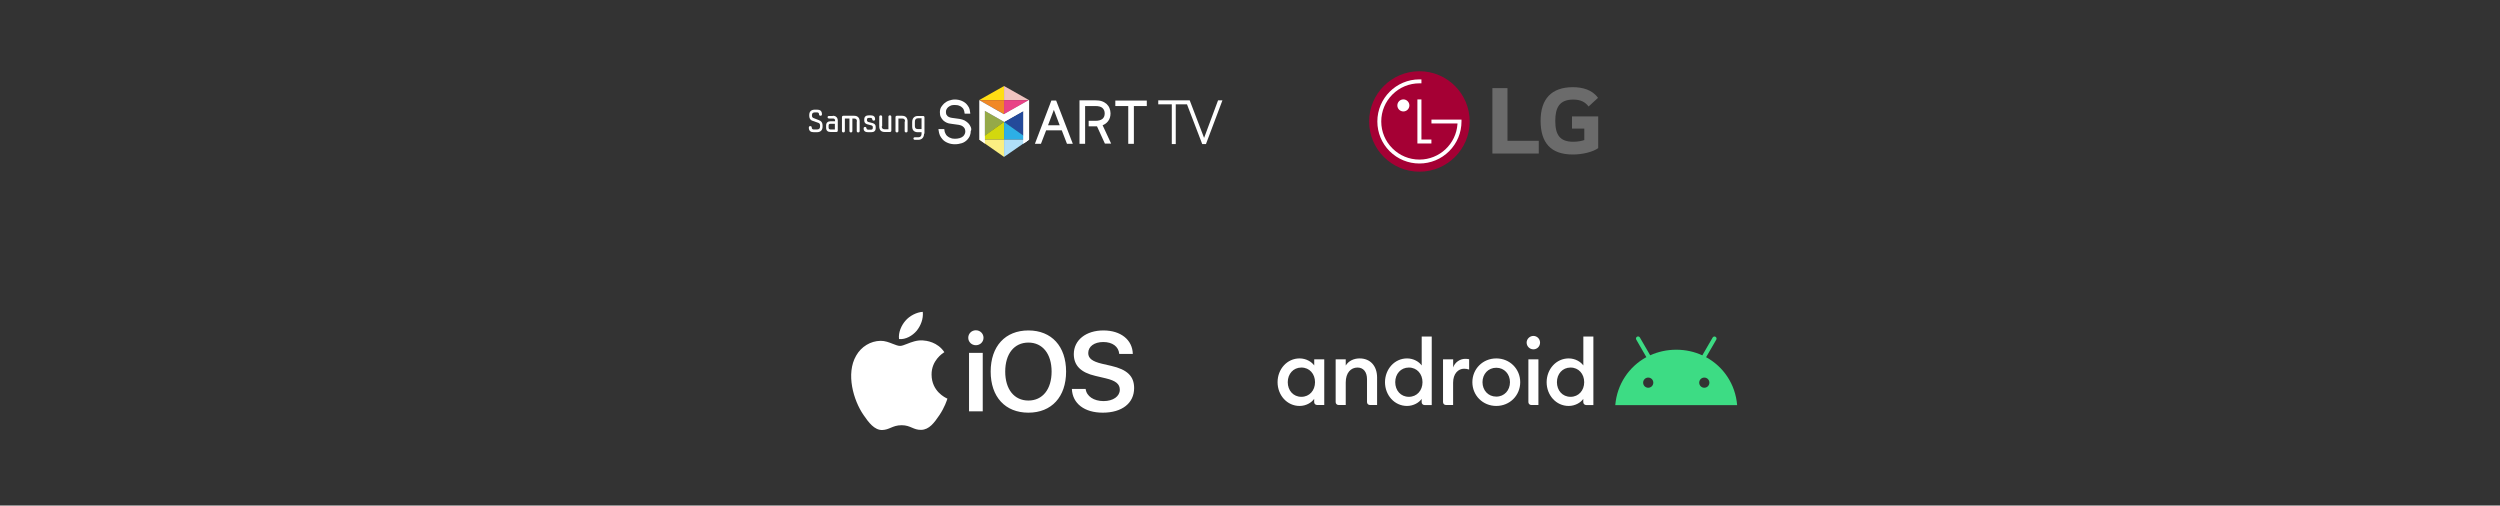<svg width="544" height="110" viewBox="0 0 544 110" fill="none" xmlns="http://www.w3.org/2000/svg">
<rect x="0" y="0" width="544" height="110" fill="#333333" stroke="none"/>
<path d="M222.7 24.133V29.551L218.484 26.521L222.7 24.133Z" fill="#244A9A"/>
<path d="M214.312 24.133V29.551L218.484 26.521L214.312 24.133Z" fill="#95A948"/>
<path d="M218.484 18.715L213.043 21.791H218.484V18.715Z" fill="#FFDE14"/>
<path d="M218.484 18.715L223.924 21.791H218.484V18.715Z" fill="#F0C3C0"/>
<path d="M218.484 26.52L213.088 30.378H218.484V26.52Z" fill="#D3D80E"/>
<path d="M218.484 26.52L223.924 30.378H218.484V26.52Z" fill="#2DAFE6"/>
<path d="M213.088 30.378H218.484V34.143L213.088 30.378Z" fill="#FBEF82"/>
<path d="M223.924 30.378H218.484V34.143L223.924 30.378Z" fill="#AFDFF9"/>
<path d="M213.088 21.791H218.529V24.867L213.088 21.791Z" fill="#F18825"/>
<path d="M223.924 21.791H218.484V24.867L223.924 21.791Z" fill="#E94287"/>
<path d="M223.924 30.378V21.791L218.484 24.867L213.088 21.791V30.378L214.312 31.25V24.133L218.484 26.521L222.7 24.133V31.25L223.924 30.378Z" fill="white"/>
<path d="M239.929 27.255C240.383 27.072 240.791 26.796 241.108 26.383C241.471 25.924 241.652 25.327 241.652 24.684C241.652 24.271 241.562 23.857 241.426 23.536C241.29 23.169 241.063 22.893 240.791 22.617C240.519 22.388 240.156 22.158 239.748 22.021C239.34 21.883 238.887 21.837 238.388 21.837H234.897V31.296H236.121V23.077H238.388C239.068 23.077 239.567 23.215 239.884 23.49C240.202 23.765 240.383 24.179 240.383 24.684C240.383 25.235 240.202 25.602 239.884 25.878C239.521 26.153 239.023 26.291 238.388 26.291H236.892V27.485H238.705L240.428 31.25H241.788L239.929 27.255Z" fill="white"/>
<path d="M242.695 21.883V23.077H245.506V31.296H246.731V23.077H249.542V21.883H242.695Z" fill="white"/>
<path d="M229.819 21.883H228.776L225.194 31.296H226.509L227.642 28.357H231.043L232.176 31.296H233.446L229.819 21.883ZM228.05 27.255L229.32 23.903L230.589 27.255H228.05Z" fill="white"/>
<path d="M211.229 27.623C211.093 27.301 210.912 27.026 210.685 26.796C210.458 26.567 210.186 26.383 209.869 26.199C209.552 26.061 209.189 25.924 208.826 25.878L207.149 25.648C206.967 25.602 206.786 25.602 206.604 25.511C206.468 25.465 206.332 25.373 206.196 25.281C206.106 25.189 206.015 25.051 205.924 24.913C205.879 24.776 205.834 24.592 205.834 24.363C205.834 24.133 205.879 23.903 205.97 23.766C206.06 23.582 206.196 23.444 206.332 23.306C206.514 23.169 206.74 23.031 206.967 22.939C207.239 22.847 207.511 22.847 207.783 22.847C208.146 22.847 208.509 22.893 208.781 23.031C209.053 23.123 209.28 23.306 209.461 23.49C209.597 23.628 209.688 23.766 209.733 23.949C209.778 24.087 209.869 24.271 209.869 24.5L209.914 24.73H211.138L211.093 24.408C211.048 24.041 211.002 23.72 210.866 23.444C210.73 23.169 210.549 22.939 210.368 22.709C210.096 22.388 209.688 22.113 209.234 21.929C208.781 21.745 208.282 21.653 207.783 21.653C207.33 21.653 206.922 21.745 206.514 21.883C206.106 22.021 205.743 22.25 205.426 22.526C205.199 22.755 204.972 23.031 204.791 23.306C204.609 23.628 204.519 23.995 204.519 24.408C204.519 24.776 204.564 25.143 204.7 25.419C204.836 25.694 205.018 25.97 205.244 26.199C205.471 26.429 205.743 26.567 206.015 26.704C206.287 26.842 206.604 26.888 206.967 26.934L208.599 27.163C208.826 27.209 209.053 27.255 209.234 27.347C209.416 27.439 209.552 27.531 209.688 27.669C209.824 27.806 209.914 27.944 209.96 28.082C210.005 28.22 210.05 28.403 210.05 28.587C210.05 28.817 210.005 29.046 209.914 29.184C209.824 29.368 209.733 29.505 209.597 29.643C209.37 29.827 209.143 29.965 208.826 30.056C208.509 30.148 208.146 30.194 207.783 30.194C207.466 30.194 207.103 30.148 206.831 30.011C206.514 29.919 206.287 29.735 206.06 29.551C205.924 29.413 205.788 29.23 205.698 29C205.607 28.817 205.516 28.587 205.516 28.357L205.471 28.082H204.201L204.247 28.403C204.292 28.771 204.383 29.138 204.519 29.459C204.655 29.781 204.882 30.056 205.108 30.332C205.426 30.699 205.834 30.929 206.287 31.113C206.74 31.296 207.239 31.388 207.783 31.388C208.327 31.388 208.826 31.296 209.279 31.158C209.733 31.021 210.141 30.745 210.458 30.424C210.685 30.194 210.866 29.919 211.002 29.643C211.138 29.322 211.229 28.954 211.229 28.541C211.41 28.266 211.365 27.944 211.229 27.623Z" fill="white"/>
<path d="M261.602 31.342H262.418L266 21.837H265.048L262.01 30.01L258.881 21.837H252.035V22.709H254.982V31.342H255.844V22.709H258.292L261.602 31.342Z" fill="white"/>
<path d="M222.7 24.133V31.25L223.924 30.378V21.791L218.484 24.867V26.521L222.7 24.133Z" fill="white"/>
<path d="M176.816 26.291C176.227 26.107 176.091 25.602 176.091 25.189V25.051C176.091 24.271 176.499 23.857 177.36 23.857H177.768C178.448 23.857 178.856 24.133 178.856 24.868C178.856 25.051 178.766 25.189 178.539 25.189C178.312 25.189 178.222 25.051 178.222 24.868C178.222 24.592 178.04 24.454 177.768 24.454H177.36C176.907 24.454 176.68 24.638 176.68 25.051V25.189C176.68 25.465 176.861 25.648 177.043 25.694L178.222 26.153C178.72 26.337 178.992 26.704 178.992 27.301V27.531C178.992 28.311 178.584 28.771 177.723 28.771H177.088C176.408 28.771 176 28.495 176 27.761C176 27.577 176.091 27.439 176.317 27.439C176.544 27.439 176.635 27.577 176.635 27.761C176.635 28.036 176.816 28.174 177.088 28.174H177.768C178.222 28.174 178.448 27.944 178.448 27.531V27.301C178.448 27.026 178.312 26.842 178.131 26.75L176.816 26.291Z" fill="white"/>
<path d="M181.214 25.189C181.894 25.189 182.302 25.603 182.302 26.246V28.404C182.302 28.587 182.212 28.725 181.985 28.725H180.761C180.126 28.725 179.763 28.45 179.763 27.807V27.302C179.763 26.659 180.171 26.383 180.761 26.383H181.713V26.246C181.713 25.924 181.531 25.786 181.259 25.786H180.398C180.217 25.786 180.081 25.695 180.081 25.511C180.081 25.327 180.217 25.235 180.398 25.235H181.214V25.189ZM181.667 28.128V26.934H180.715C180.443 26.934 180.307 27.072 180.307 27.302V27.807C180.307 27.991 180.443 28.174 180.715 28.174H181.667V28.128Z" fill="white"/>
<path d="M186.473 26.429C186.473 26.016 186.292 25.786 185.839 25.786H185.476V28.496C185.476 28.679 185.385 28.817 185.159 28.817C184.932 28.817 184.841 28.679 184.841 28.496V25.786H183.844V28.496C183.844 28.679 183.753 28.817 183.526 28.817C183.3 28.817 183.209 28.679 183.209 28.496V25.511C183.209 25.327 183.3 25.189 183.526 25.189H185.839C186.655 25.189 187.063 25.649 187.063 26.429V28.496C187.063 28.679 186.972 28.817 186.746 28.817C186.519 28.817 186.428 28.679 186.428 28.496V26.429H186.473Z" fill="white"/>
<path d="M188.922 28.771C188.287 28.771 187.924 28.541 187.924 27.945C187.924 27.761 188.015 27.623 188.242 27.623C188.468 27.623 188.514 27.761 188.559 27.945C188.559 28.082 188.695 28.22 188.967 28.22H189.511C189.829 28.22 189.919 28.036 189.919 27.853V27.623C189.919 27.439 189.829 27.394 189.693 27.302L188.65 27.026C188.242 26.889 188.06 26.613 188.06 26.2V26.016C188.06 25.373 188.423 25.098 189.058 25.098H189.421C190.055 25.098 190.418 25.327 190.418 25.924C190.418 26.108 190.373 26.246 190.101 26.246C189.874 26.246 189.829 26.108 189.783 25.924C189.783 25.786 189.647 25.649 189.421 25.649H189.058C188.74 25.649 188.65 25.832 188.65 26.016V26.2C188.65 26.337 188.74 26.429 188.876 26.521L189.919 26.797C190.327 26.934 190.554 27.164 190.554 27.623V27.853C190.554 28.496 190.191 28.771 189.557 28.771H188.922Z" fill="white"/>
<path d="M191.869 27.485C191.869 27.899 192.05 28.128 192.504 28.128H193.32V25.419C193.32 25.235 193.411 25.098 193.637 25.098C193.864 25.098 193.955 25.235 193.955 25.419V28.404C193.955 28.587 193.864 28.725 193.637 28.725H192.549C191.688 28.725 191.325 28.266 191.325 27.485V25.419C191.325 25.235 191.416 25.098 191.642 25.098C191.869 25.098 191.96 25.235 191.96 25.419V27.485H191.869Z" fill="white"/>
<path d="M196.947 26.429C196.947 26.016 196.766 25.786 196.312 25.786H195.496V28.496C195.496 28.679 195.406 28.817 195.179 28.817C194.952 28.817 194.862 28.679 194.862 28.496V25.511C194.862 25.327 194.952 25.189 195.179 25.189H196.267C197.083 25.189 197.491 25.649 197.491 26.429V28.496C197.491 28.679 197.401 28.817 197.174 28.817C196.947 28.817 196.857 28.679 196.857 28.496V26.429H196.947Z" fill="white"/>
<path d="M201.073 29.093C201.073 29.827 200.665 30.424 199.804 30.424H199.078C198.942 30.424 198.761 30.332 198.761 30.149C198.761 29.965 198.897 29.873 199.078 29.873H199.849C200.302 29.873 200.529 29.552 200.529 29.138V28.771H199.713C198.897 28.771 198.489 28.312 198.489 27.531V26.567C198.489 25.786 198.897 25.235 199.758 25.235H200.846C201.073 25.235 201.164 25.373 201.164 25.557V29.093H201.073ZM199.713 25.741C199.26 25.741 199.078 26.062 199.078 26.475V27.439C199.078 27.853 199.26 28.082 199.713 28.082H200.529V25.741H199.713Z" fill="white"/>
<path d="M308.866 37.358C314.901 37.358 319.803 32.471 319.803 26.432C319.803 20.393 314.901 15.501 308.866 15.501C302.821 15.501 297.928 20.393 297.928 26.432C297.928 32.471 302.821 37.358 308.866 37.358Z" fill="#A50034"/>
<path d="M308.426 21.635V31.224H311.474V30.362H309.304V21.635H308.426Z" fill="white"/>
<path d="M305.373 24.252C306.098 24.252 306.683 23.662 306.683 22.942C306.683 22.221 306.098 21.629 305.373 21.629C304.648 21.629 304.063 22.221 304.063 22.942C304.063 23.662 304.648 24.252 305.373 24.252Z" fill="white"/>
<path d="M309.304 17.285C309.19 17.279 308.972 17.273 308.868 17.273C303.82 17.273 299.711 21.383 299.711 26.428C299.711 28.878 300.664 31.175 302.388 32.903C304.12 34.626 306.418 35.578 308.868 35.578C311.309 35.578 313.607 34.626 315.335 32.903C317.064 31.175 318.021 28.878 318.021 26.428V26.02H317.651H311.483V26.863H317.149C317.149 26.882 317.149 26.971 317.145 26.994C316.857 31.307 313.255 34.724 308.868 34.724C306.648 34.724 304.566 33.86 302.999 32.292C301.427 30.731 300.561 28.651 300.561 26.427C300.561 24.217 301.427 22.126 302.999 20.56C304.566 18.995 306.648 18.132 308.868 18.132C308.964 18.132 309.197 18.132 309.304 18.137V17.285Z" fill="white"/>
<path d="M328.028 19.18H324.742V33.407H334.836V30.638H328.028V19.18ZM342.066 27.986H344.743V30.473C344.249 30.661 343.287 30.849 342.371 30.849C339.413 30.849 338.428 29.346 338.428 26.295C338.428 23.385 339.366 21.669 342.324 21.669C343.968 21.669 344.907 22.186 345.681 23.172L347.724 21.293C346.479 19.511 344.296 18.971 342.254 18.971C337.652 18.971 335.234 21.482 335.234 26.271C335.234 31.036 337.417 33.619 342.231 33.619C344.437 33.619 346.597 33.056 347.77 32.234V25.332H342.066V27.986Z" fill="#6B6B6B"/>
<path fill-rule="evenodd" clip-rule="evenodd" d="M196.994 69.824C196.169 70.775 195.439 72.327 195.63 73.785C197.088 73.911 198.546 73.056 199.466 71.978C200.354 70.869 200.956 69.379 200.797 67.857C199.498 67.922 197.912 68.714 196.994 69.824ZM205.443 76.662C205.054 76.916 202.68 78.468 202.71 81.528C202.739 85.174 205.718 86.541 206.113 86.722C206.139 86.734 206.154 86.741 206.156 86.743C206.154 86.748 206.151 86.758 206.147 86.772C206.069 87.023 205.554 88.672 204.386 90.377C203.311 91.958 202.204 93.507 200.433 93.539C199.6 93.554 199.037 93.313 198.452 93.063C197.838 92.8 197.2 92.527 196.197 92.527C195.145 92.527 194.475 92.809 193.831 93.08C193.275 93.315 192.738 93.541 191.991 93.57C190.283 93.632 188.987 91.894 187.912 90.314C185.699 87.122 184.023 81.307 186.299 77.387C187.406 75.428 189.43 74.196 191.611 74.164C192.564 74.147 193.475 74.506 194.27 74.82C194.875 75.059 195.412 75.271 195.849 75.271C196.245 75.271 196.763 75.067 197.373 74.827C198.321 74.454 199.492 73.993 200.781 74.07C201.603 74.133 203.975 74.386 205.493 76.629C205.485 76.635 205.468 76.645 205.443 76.662ZM213.845 89.509H210.86V76.788H213.845V89.509ZM214.012 73.5C214.012 74.4 213.281 75.12 212.346 75.12C211.423 75.12 210.692 74.4 210.692 73.5C210.692 72.588 211.423 71.868 212.346 71.868C213.281 71.868 214.012 72.588 214.012 73.5ZM215.571 80.856C215.571 75.348 218.736 71.904 223.782 71.904C228.817 71.904 231.982 75.348 231.982 80.856C231.982 86.365 228.817 89.797 223.782 89.797C218.736 89.797 215.571 86.365 215.571 80.856ZM228.829 80.856C228.829 76.992 226.863 74.544 223.782 74.544C220.69 74.544 218.736 76.992 218.736 80.856C218.736 84.709 220.69 87.157 223.782 87.157C226.863 87.157 228.829 84.709 228.829 80.856ZM239.966 89.797C235.986 89.797 233.373 87.829 233.241 84.637L233.241 84.637H236.238C236.429 86.233 238.024 87.277 240.133 87.277C242.219 87.277 243.67 86.245 243.67 84.805C243.67 83.557 242.782 82.837 240.601 82.321L238.359 81.793C235.171 81.061 233.66 79.524 233.66 77.052C233.66 73.98 236.334 71.904 240.098 71.904C243.909 71.904 246.427 73.968 246.499 77.016H243.55C243.406 75.396 242.051 74.424 240.074 74.424C238.12 74.424 236.801 75.384 236.801 76.824C236.801 77.976 237.676 78.648 239.798 79.152L241.788 79.609C245.3 80.412 246.786 81.865 246.786 84.445C246.786 87.733 244.149 89.797 239.966 89.797Z" fill="white"/>
<path fill-rule="evenodd" clip-rule="evenodd" d="M333.662 76.017C332.866 76.017 332.196 75.359 332.196 74.551C332.196 73.755 332.877 73.097 333.662 73.097C334.482 73.097 335.116 73.755 335.116 74.551C335.116 75.371 334.482 76.017 333.662 76.017ZM332.577 78.187H334.759V88.126H333.2C332.854 88.126 332.577 87.849 332.577 87.503V78.187ZM309.363 79.526C308.798 78.73 307.609 77.991 306.177 77.991C303.453 77.991 301.387 80.323 301.375 83.162C301.375 86.002 303.442 88.334 306.166 88.334C307.597 88.334 308.798 87.595 309.352 86.799V87.514C309.352 87.861 309.629 88.138 309.975 88.138H311.545V73.224H309.363V79.526ZM303.603 83.162C303.603 81.373 304.804 79.977 306.57 79.977C308.336 79.977 309.536 81.373 309.536 83.162C309.536 84.952 308.336 86.348 306.57 86.348C304.792 86.348 303.603 84.952 303.603 83.162ZM282.79 77.991C284.222 77.991 285.411 78.73 285.976 79.526V78.187H288.158V88.126H286.588C286.242 88.126 285.965 87.849 285.965 87.503V86.787C285.411 87.595 284.222 88.334 282.79 88.334C280.066 88.334 278 86.002 278 83.162C278 80.323 280.066 77.991 282.79 77.991ZM283.183 79.977C281.417 79.977 280.216 81.373 280.216 83.162C280.216 84.952 281.405 86.348 283.183 86.348C284.949 86.348 286.15 84.952 286.15 83.162C286.15 81.373 284.961 79.977 283.183 79.977ZM290.64 78.187H292.833V79.538C293.433 78.545 294.565 77.991 295.858 77.991C298.166 77.991 299.655 79.619 299.655 82.147V88.126H298.085C297.739 88.126 297.462 87.849 297.462 87.503V82.504C297.462 80.935 296.666 79.977 295.396 79.977C293.941 79.977 292.833 81.108 292.833 83.232V88.126H291.263C290.917 88.126 290.64 87.849 290.64 87.503V78.187ZM314.027 78.187H316.208V79.953C316.589 78.822 317.698 78.083 318.829 78.083C319.106 78.083 319.383 78.106 319.683 78.164V80.415C319.302 80.3 318.99 80.231 318.586 80.231C317.328 80.231 316.197 81.281 316.197 83.278V88.126H314.627C314.281 88.126 314.004 87.849 314.004 87.503V78.187H314.027ZM320.387 83.162C320.387 86.048 322.65 88.334 325.593 88.334C328.537 88.334 330.799 86.048 330.799 83.162C330.799 80.277 328.537 77.991 325.593 77.991C322.65 77.991 320.387 80.277 320.387 83.162ZM328.571 83.162C328.571 84.929 327.348 86.302 325.593 86.302C323.827 86.302 322.592 84.929 322.592 83.162C322.592 81.396 323.827 80.023 325.593 80.023C327.336 80.023 328.571 81.396 328.571 83.162ZM344.536 79.526C343.97 78.73 342.781 77.991 341.35 77.991C338.626 77.991 336.559 80.323 336.548 83.162C336.548 86.002 338.614 88.334 341.338 88.334C342.77 88.334 343.97 87.595 344.524 86.799V87.514C344.524 87.861 344.801 88.138 345.148 88.138H346.718V73.224H344.536V79.526ZM338.787 83.162C338.787 81.373 339.988 79.977 341.754 79.977C343.52 79.977 344.721 81.373 344.721 83.162C344.721 84.952 343.52 86.348 341.754 86.348C339.976 86.348 338.787 84.952 338.787 83.162Z" fill="white"/>
<path d="M370.855 84.375C370.243 84.375 369.746 83.879 369.746 83.267C369.746 82.655 370.243 82.159 370.855 82.159C371.466 82.159 371.963 82.655 371.963 83.267C371.963 83.879 371.466 84.375 370.855 84.375ZM358.653 84.375C358.041 84.375 357.545 83.879 357.545 83.267C357.545 82.655 358.041 82.159 358.653 82.159C359.265 82.159 359.761 82.655 359.761 83.267C359.761 83.879 359.265 84.375 358.653 84.375ZM371.247 77.726L373.463 73.905C373.59 73.686 373.51 73.409 373.29 73.282C373.071 73.155 372.794 73.236 372.667 73.455L370.427 77.322C368.719 76.537 366.803 76.098 364.76 76.098C362.717 76.098 360.789 76.537 359.08 77.311L356.841 73.444C356.714 73.224 356.437 73.143 356.218 73.27C355.998 73.397 355.918 73.674 356.044 73.894L358.249 77.715C354.463 79.781 351.866 83.613 351.485 88.15H378C377.631 83.625 375.045 79.792 371.247 77.726Z" fill="#3DDC84"/>
</svg>
